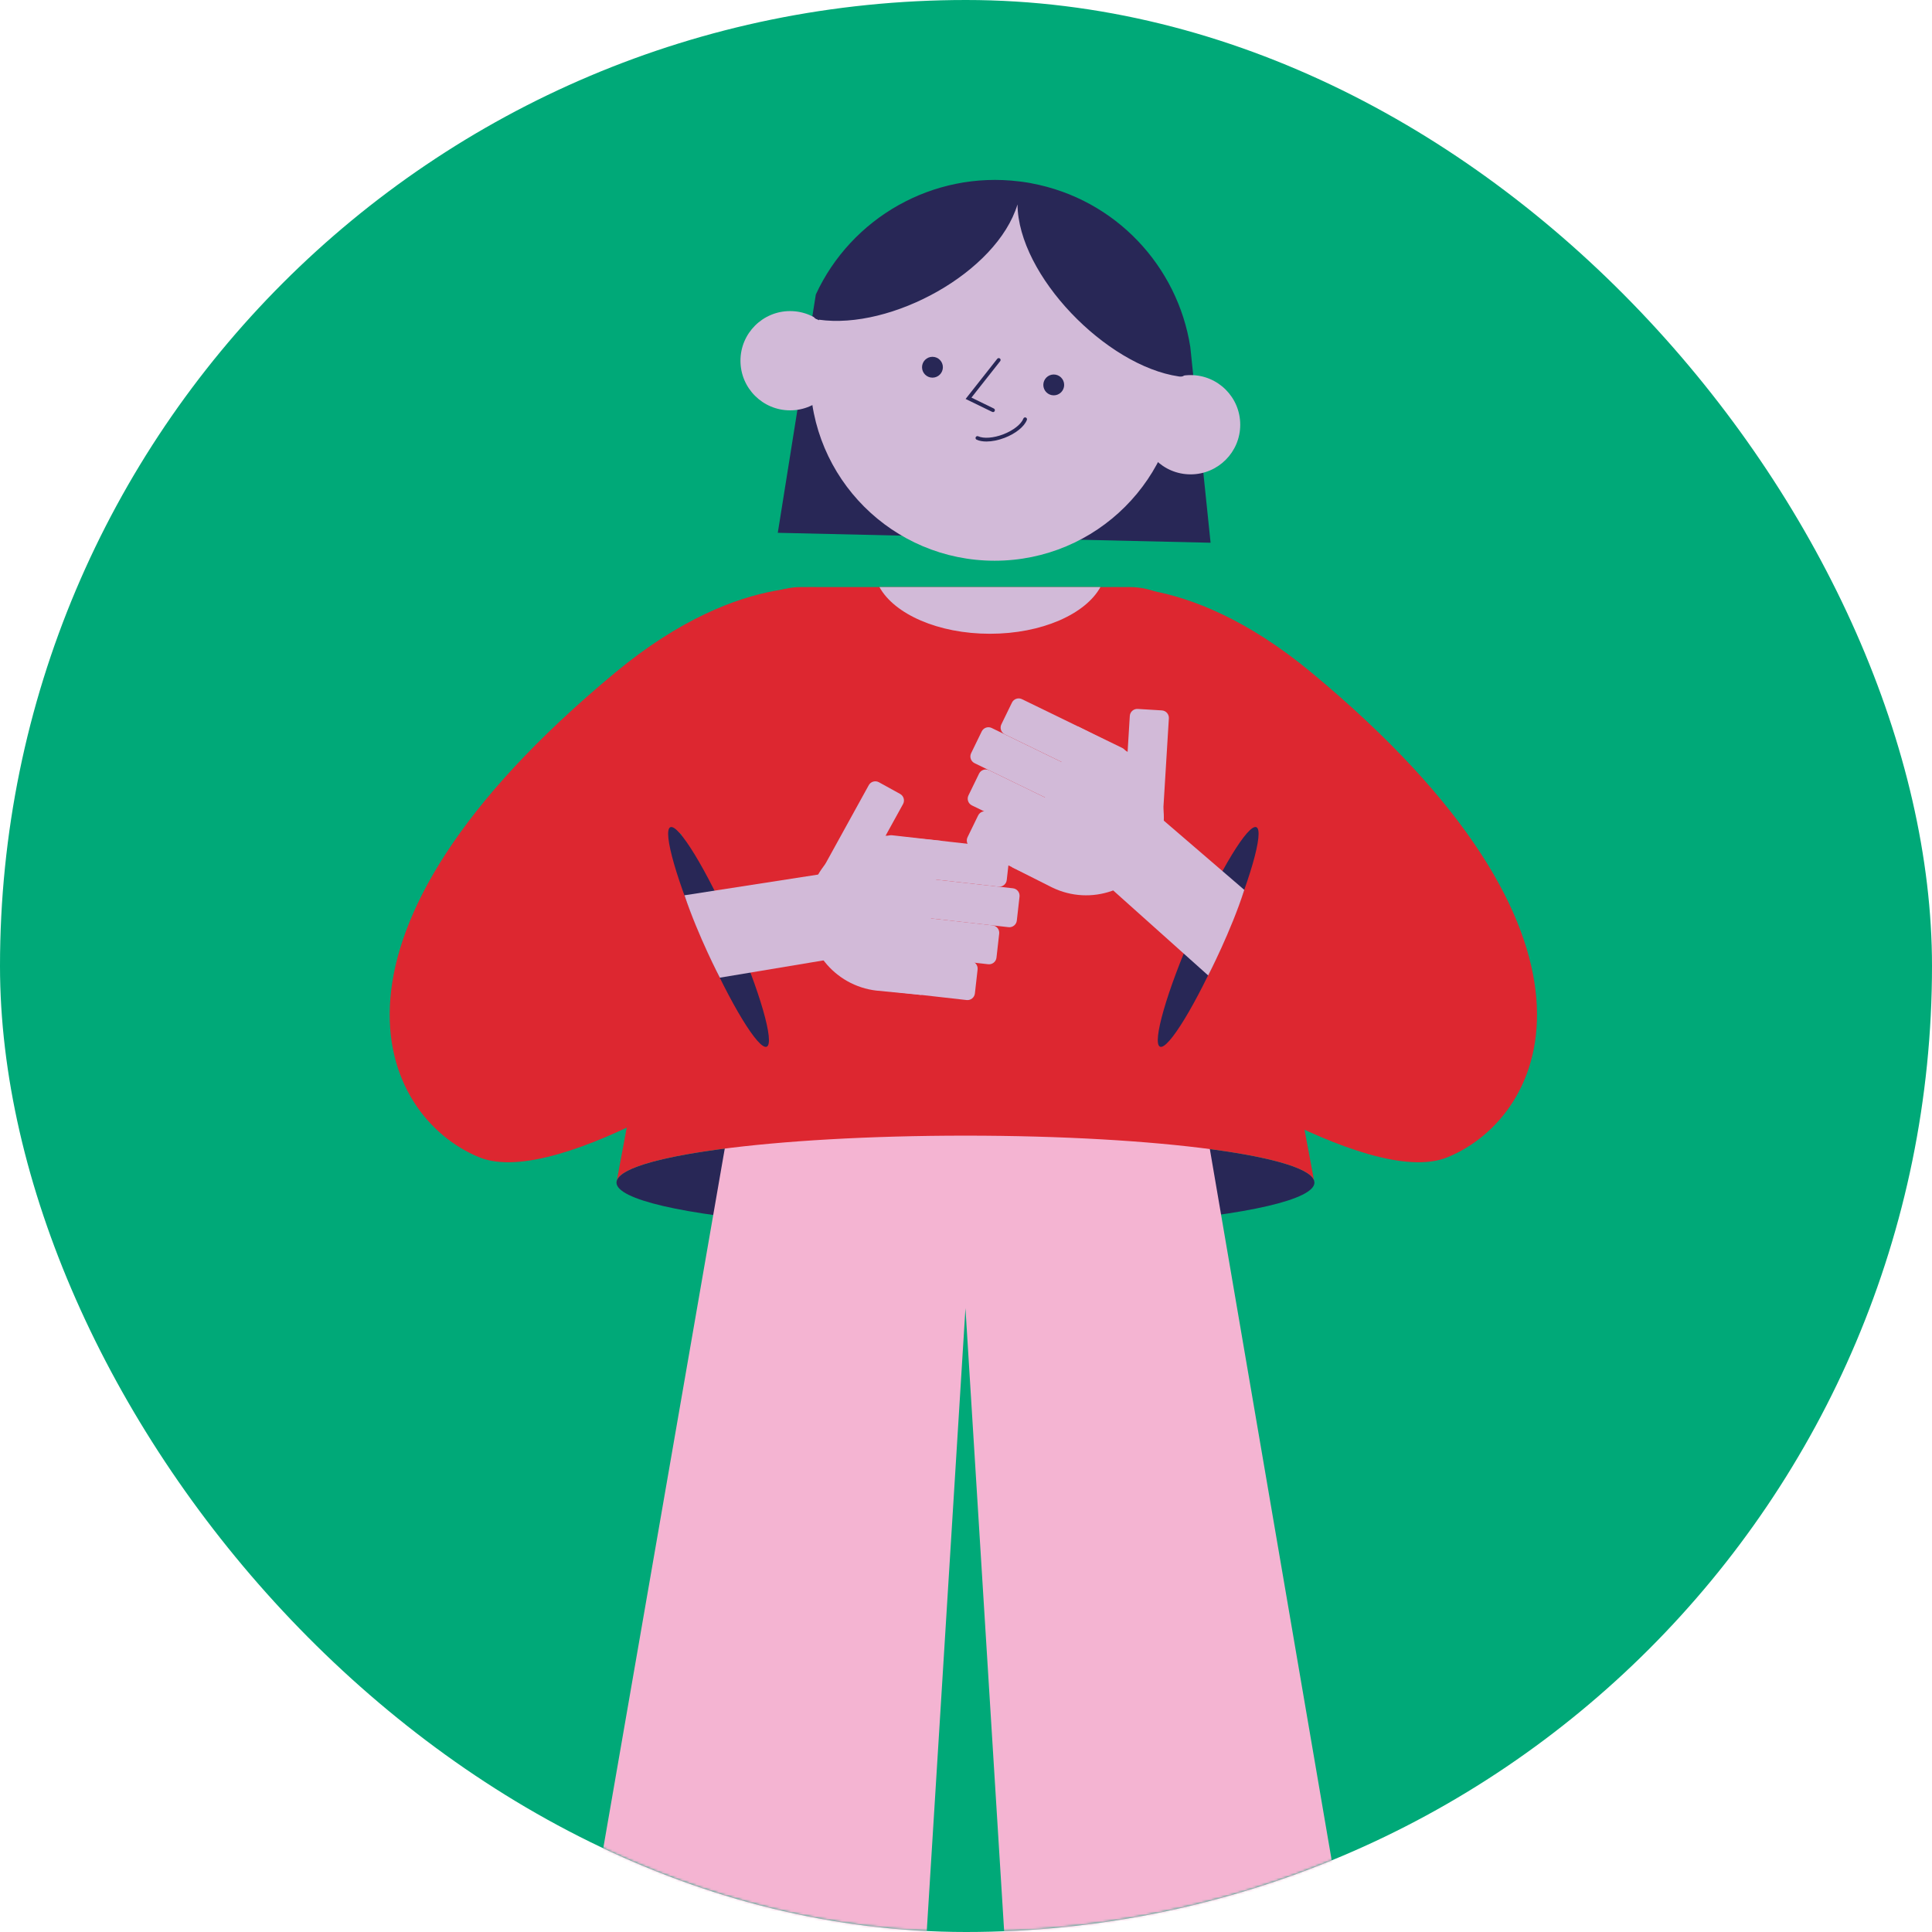 <?xml version="1.0" encoding="UTF-8"?>
<svg xmlns="http://www.w3.org/2000/svg" xmlns:xlink="http://www.w3.org/1999/xlink" width="800px" height="800px" viewBox="0 0 800 800" version="1.1">
  <title>Artboard</title>
  <defs>
    <rect id="path-1" x="0" y="0" width="800" height="800" rx="400"></rect>
  </defs>
  <g id="Artboard" stroke="none" stroke-width="1" fill="none" fill-rule="evenodd">
    <mask id="mask-2" fill="white">
      <use xlink:href="#path-1"></use>
    </mask>
    <use id="Mask" fill="#00A978" xlink:href="#path-1"></use>
    <g id="staff_Delyth-Jones" mask="url(#mask-2)" fill-rule="nonzero">
      <g transform="translate(129.149, 74.5)">
        <ellipse id="Oval" fill="#282756" cx="270.627" cy="415.176" rx="144.507" ry="19.431"></ellipse>
        <polygon id="Path" fill="#F4B4D2" points="481.934 1044.079 369.557 388.095 172.555 391.912 59.305 1044.079 234.789 1044.079 270.627 467.189 306.45 1044.079"></polygon>
        <path d="M270.627,395.746 C350.438,395.746 415.134,404.44 415.134,415.176 L376.304,208.123 C372.783,185.156 357.014,168.592 338.674,168.592 L202.565,168.592 C184.225,168.592 168.456,185.156 164.935,208.123 L126.105,415.176 C126.105,404.44 190.801,395.746 270.612,395.746 L270.627,395.746 Z" id="Path" fill="#DD2730"></path>
        <path d="M177.011,1047.492 L166.758,1152 L0,1152 C0,1126.633 22.329,1124.42 68.28,1113.918 C92.978,1108.277 109.339,1076.069 119.186,1047.476" id="Path" fill="#DD2730"></path>
        <path d="M51.514,1132.507 C50.969,1132.507 50.486,1132.133 50.361,1131.572 L47.167,1116.535 C47.026,1115.897 47.431,1115.273 48.07,1115.133 C48.678,1115.024 49.332,1115.398 49.473,1116.037 L52.667,1131.073 C52.807,1131.712 52.402,1132.336 51.763,1132.476 C51.685,1132.491 51.607,1132.507 51.514,1132.507 L51.514,1132.507 Z" id="Path" fill="#282756"></path>
        <path d="M64.572,1130.216 C64.026,1130.216 63.543,1129.842 63.419,1129.282 L60.224,1114.245 C60.084,1113.606 60.489,1112.983 61.128,1112.843 C61.751,1112.733 62.39,1113.107 62.53,1113.746 L65.725,1128.783 C65.865,1129.422 65.46,1130.045 64.821,1130.185 C64.743,1130.201 64.665,1130.216 64.572,1130.216 L64.572,1130.216 Z" id="Path" fill="#282756"></path>
        <path d="M78.673,1124.872 C78.159,1124.872 77.692,1124.529 77.536,1124.015 L73.344,1109.228 C73.173,1108.604 73.531,1107.95 74.155,1107.778 C74.793,1107.591 75.432,1107.965 75.604,1108.589 L79.795,1123.376 C79.967,1123.999 79.608,1124.654 78.985,1124.825 C78.876,1124.856 78.767,1124.872 78.658,1124.872 L78.673,1124.872 Z" id="Path" fill="#282756"></path>
        <path d="M91.949,1120.135 C91.513,1120.135 91.108,1119.901 90.89,1119.48 L84.002,1105.737 C83.706,1105.161 83.94,1104.444 84.532,1104.163 C85.109,1103.867 85.825,1104.101 86.106,1104.693 L92.993,1118.436 C93.289,1119.013 93.055,1119.73 92.463,1120.01 C92.292,1120.088 92.12,1120.135 91.934,1120.135 L91.949,1120.135 Z" id="Path" fill="#282756"></path>
        <path d="M102.966,1107.81 C102.716,1107.81 102.467,1107.732 102.249,1107.576 L90.017,1098.258 C89.503,1097.868 89.394,1097.12 89.799,1096.606 C90.188,1096.092 90.936,1095.983 91.45,1096.388 L103.682,1105.706 C104.197,1106.096 104.306,1106.844 103.9,1107.358 C103.667,1107.654 103.324,1107.825 102.966,1107.825 L102.966,1107.81 Z" id="Path" fill="#282756"></path>
        <path d="M98.026,1093.35 L81.556,1093.35 C75.775,1093.35 71.069,1088.644 71.069,1082.863 L71.069,1079.341 C71.069,1072.189 76.881,1066.377 84.033,1066.377 L87.555,1066.377 C93.336,1066.377 98.042,1071.083 98.042,1076.864 L98.042,1093.334 L98.026,1093.35 Z M84.033,1068.746 C78.19,1068.746 73.422,1073.498 73.422,1079.357 L73.422,1082.878 C73.422,1087.366 77.068,1090.997 81.54,1090.997 L95.658,1090.997 L95.658,1076.879 C95.658,1072.392 92.011,1068.761 87.539,1068.761 L84.018,1068.761 L84.033,1068.746 Z" id="Shape" fill="#282756"></path>
        <path d="M114.247,1106.89 C111.442,1106.89 108.809,1105.8 106.83,1103.821 L95.175,1092.165 L106.83,1080.51 C110.912,1076.428 117.566,1076.428 121.648,1080.51 L124.126,1083.003 C126.572,1085.449 127.928,1088.706 127.928,1092.165 C127.928,1095.624 126.588,1098.881 124.126,1101.328 L121.648,1103.821 C119.669,1105.8 117.036,1106.89 114.231,1106.89 L114.247,1106.89 Z M98.525,1092.165 L108.513,1102.153 C111.582,1105.223 116.943,1105.223 120.012,1102.153 L122.49,1099.66 C126.619,1095.531 126.619,1088.8 122.49,1084.655 L120.012,1082.162 C116.833,1078.983 111.691,1078.999 108.513,1082.162 L98.525,1092.15 L98.525,1092.165 Z" id="Shape" fill="#282756"></path>
        <ellipse id="Oval" fill="#DD2730" cx="147.047" cy="1044.266" rx="87.742" ry="11.11"></ellipse>
        <path d="M116.787,1054.66 C116.787,1054.66 167.693,1056.436 176.232,1054.66 L178.273,1033.484 C178.273,1033.484 143.993,1031.801 119.327,1033.484 L116.787,1054.66 Z" id="Path" fill="#D2BAD8"></path>
        <ellipse id="Oval" fill="#DD2730" cx="393.849" cy="1044.266" rx="87.742" ry="11.11"></ellipse>
        <path d="M363.87,1047.492 L374.123,1152 L540.881,1152 C540.881,1126.633 518.552,1124.42 472.601,1113.918 C447.903,1108.277 431.542,1076.069 421.694,1047.476" id="Path" fill="#DD2730"></path>
        <path d="M424.125,1054.66 C424.125,1054.66 373.219,1056.436 364.68,1054.66 L362.639,1033.484 C362.639,1033.484 396.919,1031.801 421.585,1033.484 L424.125,1054.66 Z" id="Path" fill="#D2BAD8"></path>
        <path d="M489.367,1132.507 C489.289,1132.507 489.211,1132.507 489.117,1132.476 C488.479,1132.336 488.073,1131.712 488.214,1131.073 L491.408,1116.037 C491.548,1115.398 492.171,1115.024 492.81,1115.133 C493.449,1115.273 493.854,1115.897 493.714,1116.535 L490.52,1131.572 C490.395,1132.133 489.912,1132.507 489.367,1132.507 Z" id="Path" fill="#282756"></path>
        <path d="M476.309,1130.216 C476.231,1130.216 476.138,1130.216 476.06,1130.185 C475.421,1130.045 475.016,1129.422 475.156,1128.783 L478.35,1113.746 C478.491,1113.107 479.145,1112.733 479.753,1112.843 C480.392,1112.983 480.797,1113.606 480.656,1114.245 L477.462,1129.282 C477.337,1129.842 476.854,1130.216 476.309,1130.216 Z" id="Path" fill="#282756"></path>
        <path d="M462.192,1124.872 C462.083,1124.872 461.974,1124.872 461.865,1124.825 C461.241,1124.638 460.883,1123.999 461.054,1123.376 L465.261,1108.589 C465.433,1107.965 466.087,1107.591 466.711,1107.778 C467.334,1107.965 467.692,1108.604 467.521,1109.228 L463.314,1124.015 C463.173,1124.529 462.69,1124.872 462.176,1124.872 L462.192,1124.872 Z" id="Path" fill="#282756"></path>
        <path d="M448.932,1120.135 C448.76,1120.135 448.573,1120.088 448.402,1120.01 C447.825,1119.714 447.592,1119.013 447.872,1118.436 L454.759,1104.693 C455.055,1104.117 455.772,1103.883 456.333,1104.163 C456.91,1104.459 457.143,1105.161 456.863,1105.737 L449.976,1119.48 C449.773,1119.901 449.352,1120.135 448.916,1120.135 L448.932,1120.135 Z" id="Path" fill="#282756"></path>
        <path d="M437.915,1107.81 C437.557,1107.81 437.214,1107.654 436.98,1107.342 C436.591,1106.828 436.684,1106.08 437.198,1105.69 L449.43,1096.372 C449.944,1095.983 450.692,1096.076 451.082,1096.591 C451.471,1097.105 451.378,1097.853 450.864,1098.242 L438.632,1107.56 C438.414,1107.716 438.164,1107.794 437.915,1107.794 L437.915,1107.81 Z" id="Path" fill="#282756"></path>
        <path d="M459.325,1093.35 L442.855,1093.35 L442.855,1076.879 C442.855,1071.099 447.56,1066.393 453.341,1066.393 L456.863,1066.393 C464.015,1066.393 469.827,1072.205 469.827,1079.357 L469.827,1082.878 C469.827,1088.659 465.121,1093.365 459.34,1093.365 L459.325,1093.35 Z M445.207,1090.997 L459.325,1090.997 C463.812,1090.997 467.443,1087.35 467.443,1082.878 L467.443,1079.357 C467.443,1073.514 462.69,1068.746 456.832,1068.746 L453.31,1068.746 C448.823,1068.746 445.192,1072.392 445.192,1076.864 L445.192,1090.981 L445.207,1090.997 Z" id="Shape" fill="#282756"></path>
        <path d="M426.634,1106.89 C423.829,1106.89 421.196,1105.8 419.217,1103.821 L416.724,1101.328 C414.277,1098.881 412.922,1095.624 412.922,1092.165 C412.922,1088.706 414.262,1085.449 416.724,1083.003 L419.217,1080.51 C421.196,1078.531 423.829,1077.44 426.634,1077.44 C429.439,1077.44 432.072,1078.531 434.051,1080.51 L445.706,1092.165 L434.051,1103.821 C432.072,1105.8 429.439,1106.89 426.634,1106.89 Z M426.634,1079.809 C424.468,1079.809 422.427,1080.65 420.884,1082.193 L418.391,1084.686 C414.262,1088.815 414.262,1095.547 418.391,1099.691 L420.884,1102.185 C423.954,1105.254 429.314,1105.254 432.368,1102.185 L442.356,1092.196 L432.368,1082.208 C430.841,1080.681 428.8,1079.824 426.618,1079.824 L426.634,1079.809 Z" id="Shape" fill="#282756"></path>
        <path d="M188.339,358.91 C188.339,358.91 103.028,418.511 69.262,404.69 C27.705,387.69 -6.03,313.083 125.7,203.916 C179.115,159.648 217.228,169.636 217.228,169.636 L166.852,280.034 L148.418,268.036 L148.418,268.036 L188.323,358.91 L188.339,358.91 Z" id="Path" fill="#DD2730"></path>
        <ellipse id="Oval" fill="#282756" transform="translate(168.383, 313.473) rotate(-23.71) translate(-168.383, -313.473) " cx="168.383" cy="313.473" rx="6.653" ry="49.629"></ellipse>
        <path d="M217.758,286.376 L217.353,322.261 L168.908,330.333 C168.908,330.333 160.105,313.457 154.277,296.224 L217.758,286.376 L217.758,286.376 Z" id="Path" fill="#D2BAD8"></path>
        <path d="M222.205,248.746 L232.21,248.746 C233.922,248.746 235.31,250.134 235.31,251.846 L235.31,295.228 C235.31,296.94 233.922,298.328 232.21,298.328 L222.205,298.328 C220.493,298.328 219.105,296.94 219.105,295.228 L219.105,251.846 C219.105,250.134 220.493,248.746 222.205,248.746 Z" id="Rectangle" fill="#D2BAD8" transform="translate(227.207, 273.537) rotate(28.87) translate(-227.207, -273.537) "></path>
        <path d="M233.885,335.693 L252.365,337.5 L260.437,273.645 L241.115,271.744 C223.461,269.75 207.52,282.449 205.526,300.119 C203.531,317.774 216.231,333.714 233.901,335.708 L233.885,335.693 Z" id="Path" fill="#D2BAD8"></path>
        <path d="M257.234,255.793 L267.239,255.793 C268.951,255.793 270.339,257.181 270.339,258.893 L270.339,305.11 C270.339,306.823 268.951,308.21 267.239,308.21 L257.234,308.21 C255.522,308.21 254.134,306.823 254.134,305.11 L254.134,258.893 C254.134,257.181 255.522,255.793 257.234,255.793 Z" id="Rectangle" fill="#D2BAD8" transform="translate(262.237, 282.002) rotate(96.44) translate(-262.237, -282.002) "></path>
        <path d="M258.405,269.21 L268.41,269.21 C270.122,269.21 271.51,270.598 271.51,272.31 L271.51,324.574 C271.51,326.286 270.122,327.674 268.41,327.674 L258.405,327.674 C256.693,327.674 255.305,326.286 255.305,324.574 L255.305,272.31 C255.305,270.598 256.693,269.21 258.405,269.21 Z" id="Rectangle" fill="#D2BAD8" transform="translate(263.408, 298.442) rotate(96.44) translate(-263.408, -298.442) "></path>
        <path d="M253.291,288.257 L263.296,288.257 C265.008,288.257 266.396,289.645 266.396,291.357 L266.396,336.967 C266.396,338.679 265.008,340.067 263.296,340.067 L253.291,340.067 C251.578,340.067 250.191,338.679 250.191,336.967 L250.191,291.357 C250.191,289.645 251.578,288.257 253.291,288.257 Z" id="Rectangle" fill="#D2BAD8" transform="translate(258.293, 314.162) rotate(96.44) translate(-258.293, -314.162) "></path>
        <path d="M247.942,307.104 L257.947,307.104 C259.659,307.104 261.047,308.492 261.047,310.204 L261.047,348.584 C261.047,350.296 259.659,351.684 257.947,351.684 L247.942,351.684 C246.23,351.684 244.842,350.296 244.842,348.584 L244.842,310.204 C244.842,308.492 246.23,307.104 247.942,307.104 Z" id="Rectangle" fill="#D2BAD8" transform="translate(252.945, 329.394) rotate(96.44) translate(-252.945, -329.394) "></path>
        <path d="M351.17,358.91 C351.17,358.91 436.482,418.511 470.248,404.69 C511.805,387.69 545.54,313.083 413.81,203.916 C360.395,159.648 322.281,169.636 322.281,169.636 L372.658,280.034 L391.091,268.036 L391.091,268.036 L351.186,358.91 L351.17,358.91 Z" id="Path" fill="#DD2730"></path>
        <ellipse id="Oval" fill="#282756" transform="translate(371.134, 313.465) rotate(-66.29) translate(-371.134, -313.465) " cx="371.134" cy="313.465" rx="49.629" ry="6.653"></ellipse>
        <path d="M346.527,259.98 L327.657,290.505 L371.131,329.413 C371.131,329.413 380.651,310.964 386.09,293.98 L346.543,259.964 L346.527,259.98 Z" id="Path" fill="#D2BAD8"></path>
        <path d="M340.438,219.312 L350.444,219.312 C352.156,219.312 353.544,220.7 353.544,222.412 L353.544,265.794 C353.544,267.506 352.156,268.894 350.444,268.894 L340.438,268.894 C338.726,268.894 337.338,267.506 337.338,265.794 L337.338,222.412 C337.338,220.7 338.726,219.312 340.438,219.312 Z" id="Rectangle" fill="#D2BAD8" transform="translate(345.441, 244.103) rotate(-176.5) translate(-345.441, -244.103) "></path>
        <path d="M306.513,292.983 L289.949,284.615 L317.326,226.37 L334.669,235.111 C350.656,242.887 357.31,262.146 349.534,278.117 C341.759,294.105 322.5,300.758 306.528,292.983 L306.513,292.983 Z" id="Path" fill="#D2BAD8"></path>
        <path d="M306.251,206.194 L316.256,206.194 C317.968,206.194 319.356,207.582 319.356,209.294 L319.356,255.512 C319.356,257.224 317.968,258.612 316.256,258.612 L306.251,258.612 C304.539,258.612 303.151,257.224 303.151,255.512 L303.151,209.294 C303.151,207.582 304.539,206.194 306.251,206.194 Z" id="Rectangle" fill="#D2BAD8" transform="translate(311.254, 232.403) rotate(115.94) translate(-311.254, -232.403) "></path>
        <path d="M296.448,216.434 L306.453,216.434 C308.165,216.434 309.553,217.821 309.553,219.534 L309.553,271.797 C309.553,273.509 308.165,274.897 306.453,274.897 L296.448,274.897 C294.736,274.897 293.348,273.509 293.348,271.797 L293.348,219.534 C293.348,217.821 294.736,216.434 296.448,216.434 Z" id="Rectangle" fill="#D2BAD8" transform="translate(301.451, 245.665) rotate(115.94) translate(-301.451, -245.665) "></path>
        <path d="M292.353,235.788 L302.358,235.788 C304.07,235.788 305.458,237.176 305.458,238.888 L305.458,284.498 C305.458,286.21 304.07,287.598 302.358,287.598 L292.353,287.598 C290.64,287.598 289.253,286.21 289.253,284.498 L289.253,238.888 C289.253,237.176 290.64,235.788 292.353,235.788 Z" id="Rectangle" fill="#D2BAD8" transform="translate(297.355, 261.693) rotate(115.94) translate(-297.355, -261.693) "></path>
        <path d="M288.722,255.128 L298.727,255.128 C300.439,255.128 301.827,256.516 301.827,258.228 L301.827,296.608 C301.827,298.32 300.439,299.708 298.727,299.708 L288.722,299.708 C287.01,299.708 285.622,298.32 285.622,296.608 L285.622,258.228 C285.622,256.516 287.01,255.128 288.722,255.128 Z" id="Rectangle" fill="#D2BAD8" transform="translate(293.725, 277.418) rotate(115.94) translate(-293.725, -277.418) "></path>
        <polyline id="Path" fill="#282756" points="208.673 47.411 192.92 146.123 372.128 150.236 363.729 69.163"></polyline>
        <circle id="Oval" fill="#D2BAD8" cx="198.015" cy="74.866" r="20.553"></circle>
        <circle id="Oval" fill="#D2BAD8" cx="363.854" cy="101.371" r="20.553"></circle>
        <circle id="Oval" fill="#D2BAD8" cx="282.719" cy="81.271" r="76.414"></circle>
        <circle id="Oval" fill="#282756" cx="256.962" cy="77.562" r="4.316"></circle>
        <circle id="Oval" fill="#282756" cx="307.183" cy="84.886" r="4.316"></circle>
        <path d="M297.927,1.382 C296.696,1.148 295.465,0.961 294.234,0.79 C293.767,0.728 293.315,0.665 292.847,0.618 C257.118,-3.791 223.305,15.749 208.673,47.427 C213.893,49.842 203.874,57.01 209.858,57.867 C239.884,62.198 283.607,38.296 292.177,10.139 C292.442,39.573 328.982,77.048 359.008,81.38 C365.693,82.346 357.434,70.332 363.729,69.179 C358.525,35.88 332.94,7.942 297.927,1.398 L297.927,1.382 Z" id="Path" fill="#282756"></path>
        <path d="M280.771,187.929 C302.196,187.929 320.334,179.811 326.52,168.592 L235.007,168.592 C241.193,179.811 259.346,187.929 280.756,187.929 L280.771,187.929 Z" id="Path" fill="#D2BAD8"></path>
        <path d="M282.049,96.136 C281.94,96.136 281.815,96.105 281.706,96.058 L270.69,90.698 L283.794,74.072 C284.059,73.729 284.558,73.682 284.885,73.947 C285.228,74.212 285.274,74.711 285.009,75.038 L273.105,90.137 L282.376,94.656 C282.766,94.843 282.921,95.31 282.734,95.7 C282.594,95.98 282.329,96.136 282.033,96.136 L282.049,96.136 Z" id="Path" fill="#282756"></path>
        <path d="M279.338,108.321 C277.764,108.321 276.361,108.072 275.255,107.573 C274.866,107.386 274.694,106.934 274.866,106.545 C275.053,106.155 275.504,105.984 275.894,106.155 C278.185,107.199 282.251,106.887 286.256,105.36 C290.37,103.787 293.72,101.169 294.608,98.832 C294.764,98.426 295.2,98.224 295.605,98.38 C296.01,98.535 296.213,98.987 296.057,99.377 C295.013,102.15 291.382,105.064 286.817,106.809 C284.199,107.807 281.581,108.321 279.322,108.321 L279.338,108.321 Z" id="Path" fill="#282756"></path>
      </g>
    </g>
  </g>
</svg>
